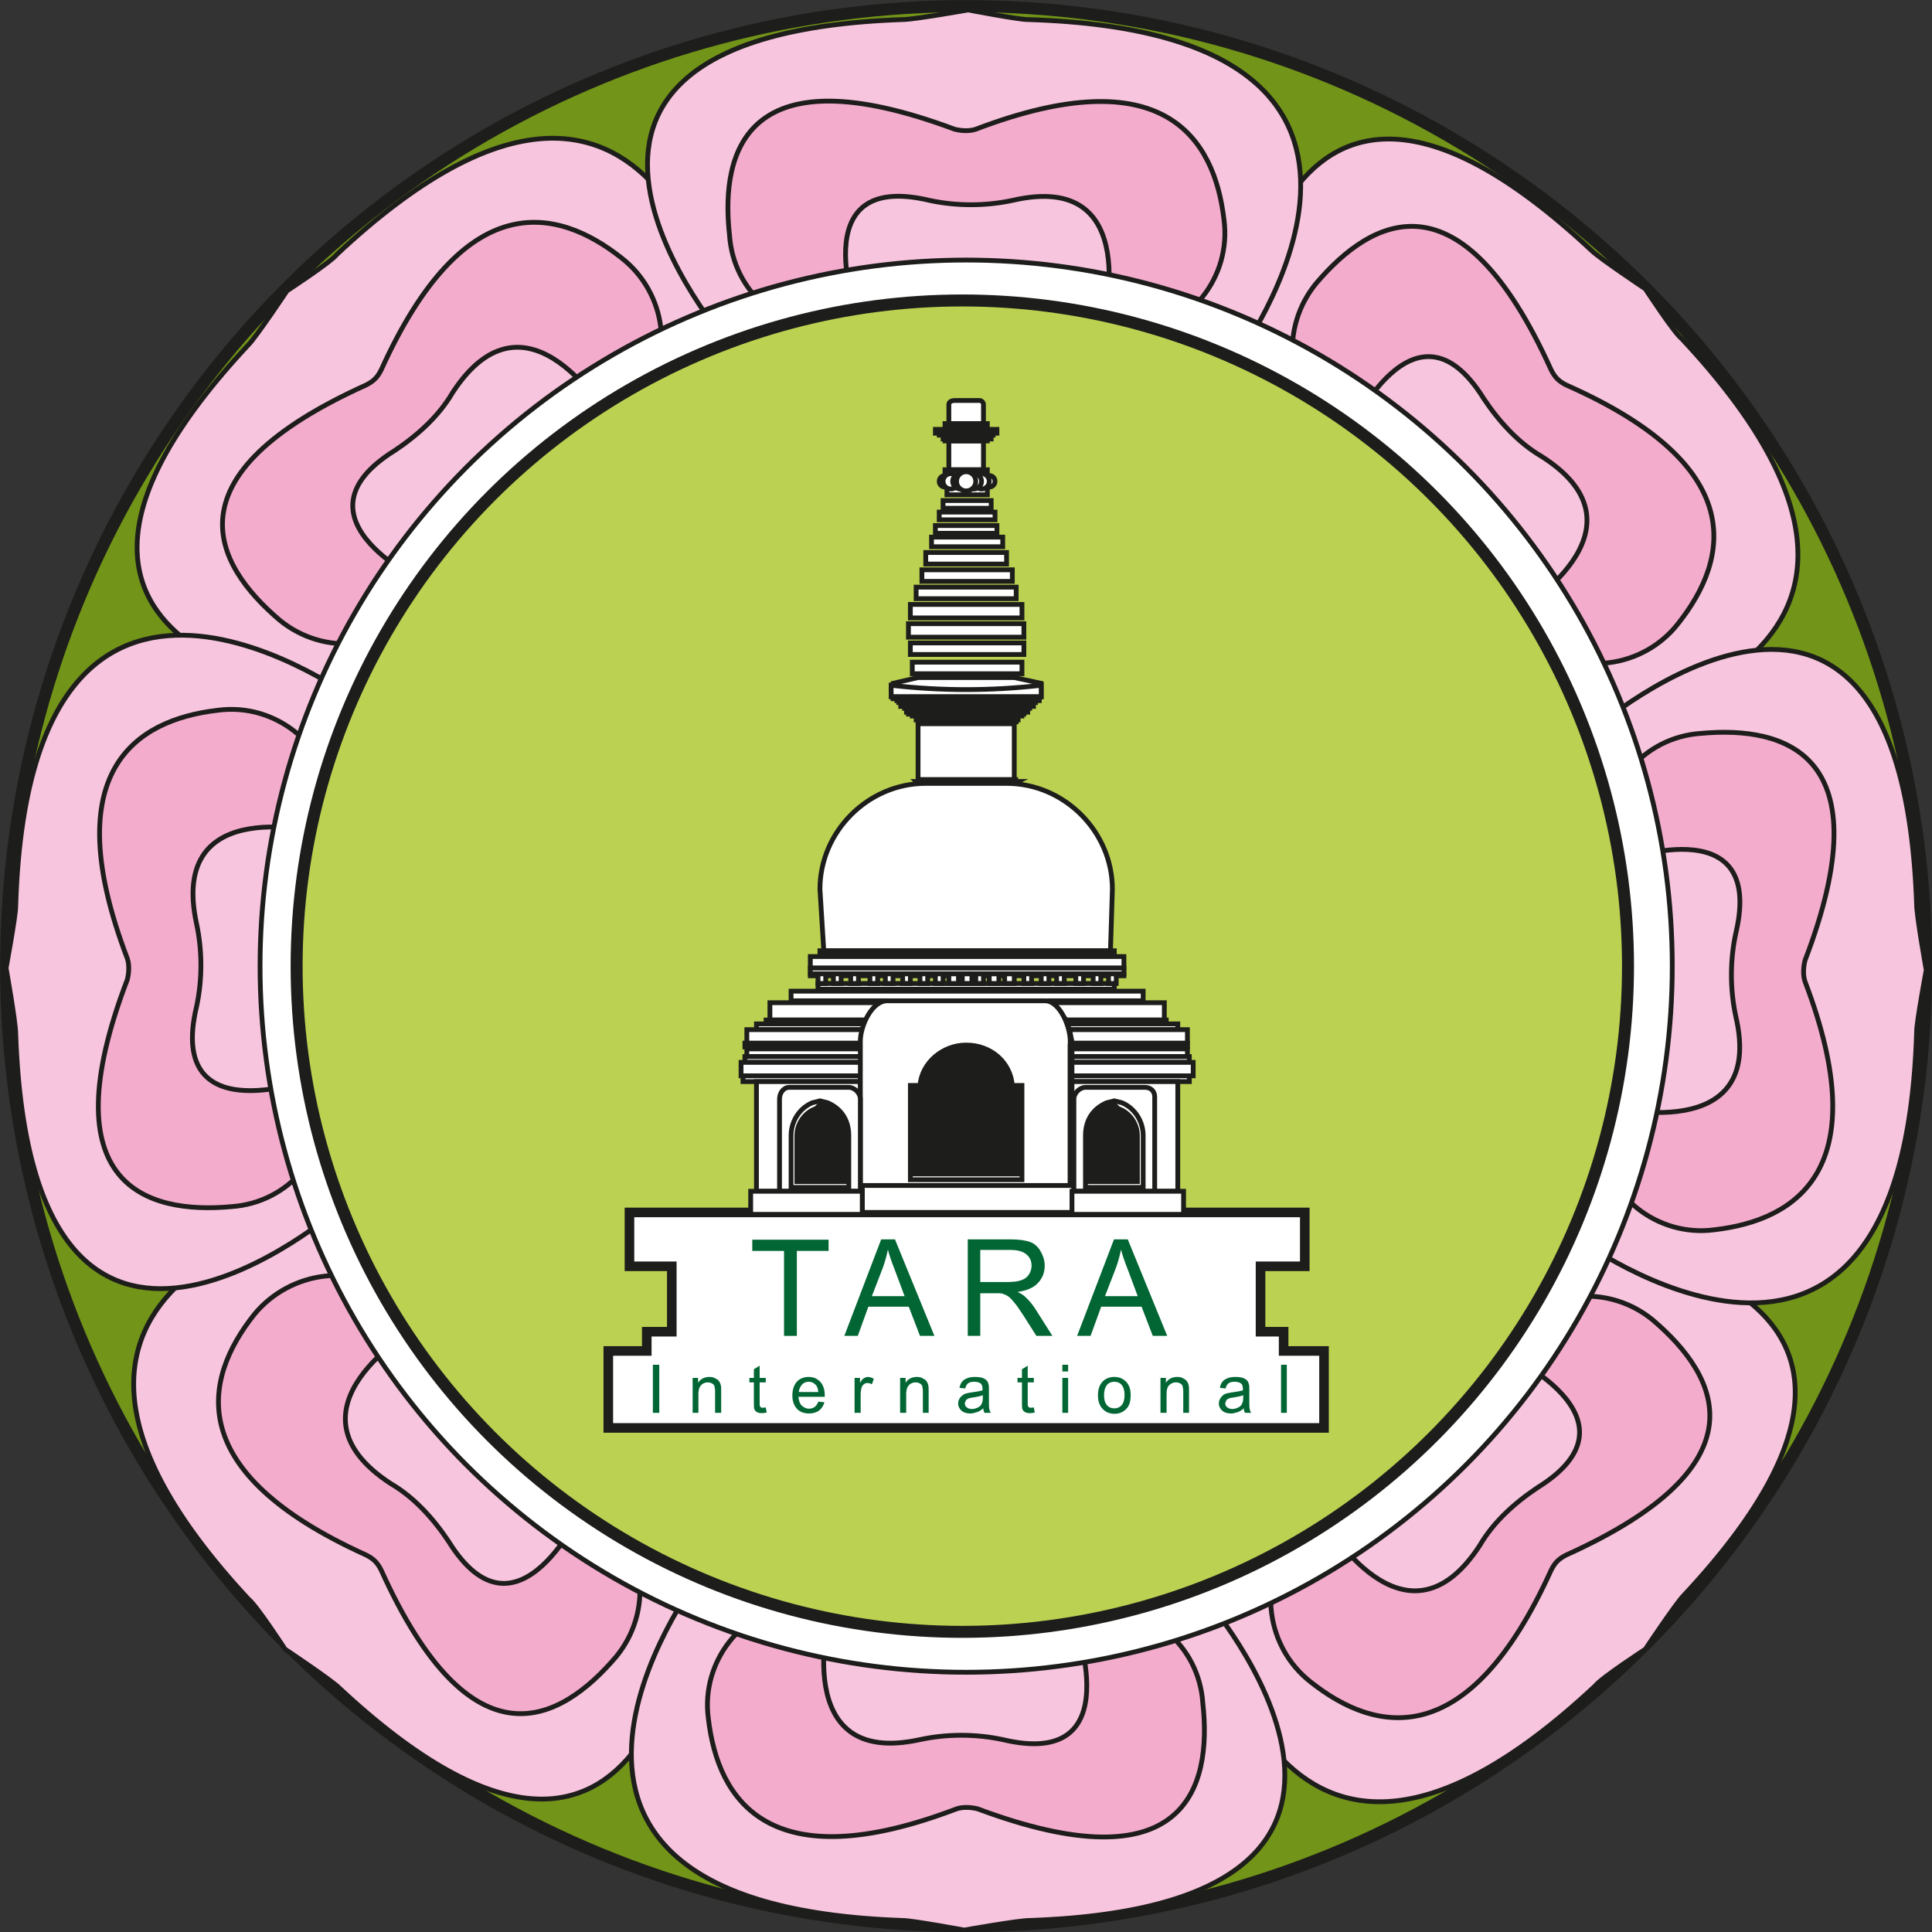<?xml version="1.0" encoding="utf-8"?>
<!-- Generator: Adobe Illustrator 23.0.2, SVG Export Plug-In . SVG Version: 6.00 Build 0)  -->
<svg version="1.1" id="Layer_1" xmlns="http://www.w3.org/2000/svg" xmlns:xlink="http://www.w3.org/1999/xlink" x="0px" y="0px"
	 viewBox="0 0 602.5 602.6" style="enable-background:new 0 0 602.5 602.6;" xml:space="preserve">
<rect x="0" y="0" width="602.5" height="602.6" fill="#333333" stroke="none"/>
<g>
	<g id="Base_Boarder_1_">
		
			<circle id="Boarder_1_" style="fill:#729418;stroke:#1D1D1B;stroke-width:3.736;stroke-miterlimit:10;" cx="301.3" cy="301.3" r="299.4"/>
	</g>
	<g id="petal_New_1_">
		<g id="New_Petal_1_">
			<path style="fill:#F7C5DD;stroke:#1D1D1B;stroke-width:1.495;stroke-miterlimit:10;" d="M376.3,496.3l72-46.8l43.8-61.8
				c0,0,127.2,9,33,109.8c-2.4,2.4-12,16.8-12,16.8s-13.8,9-15.6,11.4C394.9,621.7,376.3,496.3,376.3,496.3z"/>
			<path style="fill:#F4ACCD;stroke:#1D1D1B;stroke-width:1.495;stroke-miterlimit:10;" d="M409.3,473.5l35.4-27.6l25.2-30
				c11.4-13.8,31.8-15.6,45.6-4.2c20.4,17.4,35.4,45-27,73.2c-2.4,1.2-3.6,2.4-4.8,4.8c-25.8,57-54.6,51-75,34.8
				c-13.8-10.8-16.8-31.2-5.4-45.6C405.1,476.5,407.5,474.7,409.3,473.5z"/>
			<path style="fill:#F7C5DD;stroke:#1D1D1B;stroke-width:1.495;stroke-miterlimit:10;" d="M412.9,474.1l33-25.2l22.8-27
				c0,0,45.6,20.4,10.8,42c-7.2,4.8-13.8,10.8-18,18C438.1,517.9,412.9,474.1,412.9,474.1z"/>
			
				<rect x="288.7" y="299.3" transform="matrix(0.707 -0.707 0.707 0.707 -128.542 309.326)" style="fill:#F7C5DD;stroke:#1D1D1B;stroke-width:1.495;stroke-miterlimit:10;" width="40.8" height="21"/>
		</g>
		<g id="New_Petal-2_1_">
			<path style="fill:#F7C5DD;stroke:#1D1D1B;stroke-width:1.495;stroke-miterlimit:10;" d="M226.3,108.7l-72,46.8l-43.8,61.8
				c0,0-127.2-9-33-109.8c2.4-2.4,12-16.8,12-16.8s13.8-9,15.6-11.4C207.7-16.7,226.3,108.7,226.3,108.7z"/>
			<path style="fill:#F4ACCD;stroke:#1D1D1B;stroke-width:1.495;stroke-miterlimit:10;" d="M193.3,131.5l-35.4,27.6l-25.2,30
				c-11.4,13.8-31.8,15.6-45.6,4.2c-20.4-17.4-35.4-45,27-73.2c2.4-1.2,3.6-2.4,4.8-4.8c25.8-57,54.6-51,75-34.8
				c13.8,10.8,16.8,31.2,5.4,45.6C197.5,127.9,195.7,129.7,193.3,131.5z"/>
			<path style="fill:#F7C5DD;stroke:#1D1D1B;stroke-width:1.495;stroke-miterlimit:10;" d="M189.7,130.3l-33,25.2l-22.8,27
				c0,0-45.6-20.4-10.8-42c7.2-4.8,13.8-10.8,18-18C164.5,86.5,189.7,130.3,189.7,130.3z"/>
			
				<rect x="273.3" y="284.5" transform="matrix(0.707 -0.707 0.707 0.707 -122.587 294.079)" style="fill:#F7C5DD;stroke:#1D1D1B;stroke-width:1.495;stroke-miterlimit:10;" width="40.8" height="21"/>
		</g>
		<g id="New_Petal-3_1_">
			<path style="fill:#F7C5DD;stroke:#1D1D1B;stroke-width:1.495;stroke-miterlimit:10;" d="M495.1,226.9l-46.8-72l-61.8-43.8
				c0,0,9-127.2,109.8-33c2.4,2.4,16.8,12,16.8,12s9,13.8,11.4,15.6C620.5,208.3,495.1,226.9,495.1,226.9z"/>
			<path style="fill:#F4ACCD;stroke:#1D1D1B;stroke-width:1.495;stroke-miterlimit:10;" d="M472.3,194.5l-27.6-35.4l-30-25.2
				c-13.8-11.4-15.6-31.8-4.2-45.6c17.4-20.4,45-35.4,73.2,27c1.2,2.4,2.4,3.6,4.8,4.8c57,25.2,51,54,34.8,74.4
				c-10.8,13.8-31.2,16.8-45.6,5.4C475.9,198.1,474.1,196.3,472.3,194.5z"/>
			<path style="fill:#F7C5DD;stroke:#1D1D1B;stroke-width:1.495;stroke-miterlimit:10;" d="M472.9,190.9l-25.2-33l-27-22.8
				c0,0,20.4-45.6,42-10.8c4.8,7.2,10.8,13.8,18,18C516.7,165.1,472.9,190.9,472.9,190.9z"/>
			
				<rect x="298.3" y="274.3" transform="matrix(0.707 -0.707 0.707 0.707 -117.944 304.68)" style="fill:#F7C5DD;stroke:#1D1D1B;stroke-width:1.495;stroke-miterlimit:10;" width="21" height="40.8"/>
		</g>
		<g id="New_Petal-4_1_">
			<path style="fill:#F7C5DD;stroke:#1D1D1B;stroke-width:1.495;stroke-miterlimit:10;" d="M107.5,377.5l46.8,72l61.2,43.8
				c0,0-9,127.2-109.8,33c-2.4-2.4-16.8-12-16.8-12s-9-13.8-11.4-15.6C-17.9,396.1,107.5,377.5,107.5,377.5z"/>
			<path style="fill:#F4ACCD;stroke:#1D1D1B;stroke-width:1.495;stroke-miterlimit:10;" d="M130.3,410.5l27.6,35.4l30,25.2
				c13.8,11.4,15.6,31.8,4.2,45.6c-17.4,20.4-45,35.4-73.2-27c-1.2-2.4-2.4-3.6-4.8-4.8c-57-25.8-51-54.6-34.8-75
				c11.4-13.8,31.8-16.2,45.6-5.4C126.7,406.3,128.5,408.1,130.3,410.5z"/>
			<path style="fill:#F7C5DD;stroke:#1D1D1B;stroke-width:1.495;stroke-miterlimit:10;" d="M129.7,414.1l25.2,33l27,22.8
				c0,0-20.4,45.6-42,10.8c-4.8-7.2-10.8-13.8-18-18C85.9,439.3,129.7,414.1,129.7,414.1z"/>
			
				<rect x="283.1" y="289.3" transform="matrix(0.707 -0.707 0.707 0.707 -133.014 298.299)" style="fill:#F7C5DD;stroke:#1D1D1B;stroke-width:1.495;stroke-miterlimit:10;" width="21" height="40.8"/>
		</g>
		<g id="New_Petal-5_1_">
			<path style="fill:#F7C5DD;stroke:#1D1D1B;stroke-width:1.495;stroke-miterlimit:10;" d="M491.5,385.9l18-84l-12.6-74.4
				c0,0,96-83.4,100.8,54.6c0,3.6,3,20.4,3,20.4s-3,16.2-3,19.2C593.5,461.5,491.5,385.9,491.5,385.9z"/>
			<path style="fill:#F4ACCD;stroke:#1D1D1B;stroke-width:1.495;stroke-miterlimit:10;" d="M498.7,346.9l6-44.4l-3.6-39
				c-1.8-18,11.4-33.6,29.4-34.8c26.4-2.4,57,6.6,32.4,70.8c-0.6,2.4-0.6,4.8,0,6.6c22.2,58.2-2.4,74.4-28.2,77.4
				c-18,2.4-34.2-10.8-36-28.2C498.1,352.3,498.1,349.3,498.7,346.9z"/>
			<path style="fill:#F7C5DD;stroke:#1D1D1B;stroke-width:1.495;stroke-miterlimit:10;" d="M501.7,345.1l5.4-40.8l-3-35.4
				c0,0,46.8-18,37.2,22.2c-1.8,8.4-1.8,17.4,0,25.8C550.9,357.7,501.7,345.1,501.7,345.1z"/>
			
				<rect x="301.3" y="282.1" style="fill:#F7C5DD;stroke:#1D1D1B;stroke-width:1.495;stroke-miterlimit:10;" width="21" height="40.8"/>
		</g>
		<g id="New_Petal-6_1_">
			<path style="fill:#F7C5DD;stroke:#1D1D1B;stroke-width:1.495;stroke-miterlimit:10;" d="M111.1,218.5l-18,84l12.6,74.4
				c0,0-96,83.4-100.8-54.6c0-3.6-3-20.4-3-20.4s3-16.2,3-19.2C9.1,142.9,111.1,218.5,111.1,218.5z"/>
			<path style="fill:#F4ACCD;stroke:#1D1D1B;stroke-width:1.495;stroke-miterlimit:10;" d="M103.9,258.1l-6,44.4l3.6,39
				c1.8,18-11.4,33.6-29.4,34.8c-26.4,2.4-57-6.6-32.4-70.8c0.6-2.4,0.6-4.8,0-6.6c-22.2-58.2,2.4-74.4,28.2-77.4
				c18-2.4,34.2,10.8,36,28.2C104.5,252.7,104.5,255.1,103.9,258.1z"/>
			<path style="fill:#F7C5DD;stroke:#1D1D1B;stroke-width:1.495;stroke-miterlimit:10;" d="M100.9,259.9l-5.4,40.8l3,35.4
				c0,0-46.8,18-37.2-22.2c1.8-8.4,1.8-17.4,0-25.8C52.3,246.7,100.9,259.9,100.9,259.9z"/>
			
				<rect x="280.3" y="282.1" style="fill:#F7C5DD;stroke:#1D1D1B;stroke-width:1.495;stroke-miterlimit:10;" width="21" height="40.8"/>
		</g>
		<g id="New_Petal-7_1_">
			<path style="fill:#F7C5DD;stroke:#1D1D1B;stroke-width:1.495;stroke-miterlimit:10;" d="M385.3,112.3l-84-18l-74.4,12.6
				c0,0-83.4-96,54.6-100.8c3.6,0,20.4-3,20.4-3s15.6,3,18.6,3C460.9,10.3,385.3,112.3,385.3,112.3z"/>
			<path style="fill:#F4ACCD;stroke:#1D1D1B;stroke-width:1.495;stroke-miterlimit:10;" d="M345.7,105.1l-44.4-6l-39,3.6
				c-18,1.8-33.6-11.4-34.8-29.4c-3-27,6-57,70.2-33c2.4,0.6,4.8,0.6,6.6,0c58.2-22.2,74.4,2.4,77.4,28.2c2.4,18-10.8,34.2-28.2,36
				C351.1,105.7,348.7,105.7,345.7,105.1z"/>
			<path style="fill:#F7C5DD;stroke:#1D1D1B;stroke-width:1.495;stroke-miterlimit:10;" d="M343.9,102.1l-40.8-5.4l-35.4,3
				c0,0-18-46.8,22.2-37.2c8.4,1.8,17.4,1.8,25.8,0C357.1,52.9,343.9,102.1,343.9,102.1z"/>
			
				<rect x="280.9" y="280.9" style="fill:#F7C5DD;stroke:#1D1D1B;stroke-width:1.495;stroke-miterlimit:10;" width="40.8" height="21"/>
		</g>
		<g id="New_Petal-8_1_">
			<path style="fill:#F7C5DD;stroke:#1D1D1B;stroke-width:1.495;stroke-miterlimit:10;" d="M217.3,492.7l84,18l74.4-12.6
				c0,0,83.4,96-54.6,100.8c-3.6,0-20.4,3-20.4,3s-16.2-3-19.2-3C141.7,594.1,217.3,492.7,217.3,492.7z"/>
			<path style="fill:#F4ACCD;stroke:#1D1D1B;stroke-width:1.495;stroke-miterlimit:10;" d="M256.9,499.3l44.4,6l39-3.6
				c18-1.8,33.6,11.4,34.8,29.4c3,27-6,57-70.2,33c-2.4-0.6-4.8-0.6-6.6,0c-58.2,22.2-74.4-2.4-77.4-28.2c-2.4-18,10.8-34.2,28.2-36
				C251.5,499.3,253.9,499.3,256.9,499.3z"/>
			<path style="fill:#F7C5DD;stroke:#1D1D1B;stroke-width:1.495;stroke-miterlimit:10;" d="M258.7,502.9l40.8,5.4l35.4-3
				c0,0,18,46.8-22.2,37.2c-8.4-1.8-17.4-1.8-25.8,0C246.1,551.5,258.7,502.9,258.7,502.9z"/>
			
				<rect x="280.9" y="302.5" style="fill:#F7C5DD;stroke:#1D1D1B;stroke-width:1.495;stroke-miterlimit:10;" width="40.8" height="21"/>
		</g>
	</g>
	<g id="Layer_11_1_">
		
			<circle id="Boarder-2_1_" style="fill:#FFFFFF;stroke:#1D1D1B;stroke-width:1.495;stroke-miterlimit:10;" cx="301.3" cy="301.3" r="220.2"/>
		
			<circle id="Inner_circle_1_" style="fill:#BBD151;stroke:#1D1D1B;stroke-width:3.736;stroke-miterlimit:10;" cx="300.1" cy="301.3" r="207.6"/>
		<polygon id="Base_1_" style="fill:#FFFFFF;stroke:#1D1D1B;stroke-width:2.989;stroke-miterlimit:10;" points="400.3,421.3 
			400.3,415.3 393.1,415.3 393.1,394.9 406.9,394.9 406.9,378.1 196.3,378.1 196.3,394.9 209.5,394.9 209.5,415.3 201.7,415.3 
			201.7,421.3 189.7,421.3 189.7,445.3 412.9,445.3 412.9,421.3 		"/>
		<g id="Chaitya_1_">
			<path style="fill:#FFFFFF;stroke:#1D1D1B;stroke-width:1.495;stroke-miterlimit:10;" d="M297.7,124.9h7.8c0.6,0,1.2,0.6,1.2,1.2
				l0,0v6l0,0h-10.8l0,0v-6C295.9,125.5,296.5,124.9,297.7,124.9L297.7,124.9L297.7,124.9z"/>
			
				<rect x="295.9" y="137.5" style="fill:#FFFFFF;stroke:#1D1D1B;stroke-width:1.495;stroke-miterlimit:10;" width="10.8" height="9"/>
			
				<rect x="294.7" y="132.1" style="fill:#FFFFFF;stroke:#1D1D1B;stroke-width:1.495;stroke-miterlimit:10;" width="13.2" height="1.2"/>
			
				<rect x="291.7" y="133.9" style="fill:#FFFFFF;stroke:#1D1D1B;stroke-width:1.495;stroke-miterlimit:10;" width="19.2" height="1.2"/>
			
				<rect x="292.9" y="134.5" style="fill:#FFFFFF;stroke:#1D1D1B;stroke-width:1.495;stroke-miterlimit:10;" width="16.8" height="1.2"/>
			
				<rect x="294.1" y="135.7" style="fill:#FFFFFF;stroke:#1D1D1B;stroke-width:1.495;stroke-miterlimit:10;" width="15" height="1.2"/>
			
				<rect x="294.7" y="136.3" style="fill:#FFFFFF;stroke:#1D1D1B;stroke-width:1.495;stroke-miterlimit:10;" width="13.2" height="1.2"/>
			
				<rect x="294.7" y="146.5" style="fill:#FFFFFF;stroke:#1D1D1B;stroke-width:1.495;stroke-miterlimit:10;" width="13.2" height="1.8"/>
			
				<rect x="295.3" y="151.9" style="fill:#FFFFFF;stroke:#1D1D1B;stroke-width:1.495;stroke-miterlimit:10;" width="12.6" height="2.4"/>
			
				<rect x="294.1" y="156.1" style="fill:#FFFFFF;stroke:#1D1D1B;stroke-width:1.495;stroke-miterlimit:10;" width="15" height="2.4"/>
			
				<rect x="292.9" y="159.7" style="fill:#FFFFFF;stroke:#1D1D1B;stroke-width:1.495;stroke-miterlimit:10;" width="17.4" height="2.4"/>
			
				<rect x="291.7" y="163.9" style="fill:#FFFFFF;stroke:#1D1D1B;stroke-width:1.495;stroke-miterlimit:10;" width="19.2" height="2.4"/>
			
				<rect x="290.5" y="167.5" style="fill:#FFFFFF;stroke:#1D1D1B;stroke-width:1.495;stroke-miterlimit:10;" width="22.2" height="3"/>
			
				<rect x="288.7" y="172.3" style="fill:#FFFFFF;stroke:#1D1D1B;stroke-width:1.495;stroke-miterlimit:10;" width="25.2" height="3.6"/>
			
				<rect x="287.5" y="177.7" style="fill:#FFFFFF;stroke:#1D1D1B;stroke-width:1.495;stroke-miterlimit:10;" width="28.2" height="3.6"/>
			
				<rect x="285.7" y="183.1" style="fill:#FFFFFF;stroke:#1D1D1B;stroke-width:1.495;stroke-miterlimit:10;" width="31.2" height="3.6"/>
			
				<rect x="283.9" y="188.5" style="fill:#FFFFFF;stroke:#1D1D1B;stroke-width:1.495;stroke-miterlimit:10;" width="34.8" height="4.2"/>
			
				<rect x="283.3" y="194.5" style="fill:#FFFFFF;stroke:#1D1D1B;stroke-width:1.495;stroke-miterlimit:10;" width="36" height="4.2"/>
			
				<rect x="283.9" y="200.5" style="fill:#FFFFFF;stroke:#1D1D1B;stroke-width:1.495;stroke-miterlimit:10;" width="35.4" height="3.6"/>
			
				<rect x="284.5" y="206.5" style="fill:#FFFFFF;stroke:#1D1D1B;stroke-width:1.495;stroke-miterlimit:10;" width="34.2" height="3.6"/>
			<circle style="fill:#FFFFFF;stroke:#1D1D1B;stroke-width:1.495;stroke-miterlimit:10;" cx="308.5" cy="150.1" r="1.8"/>
			<circle style="fill:#FFFFFF;stroke:#1D1D1B;stroke-width:1.495;stroke-miterlimit:10;" cx="294.7" cy="150.1" r="1.8"/>
			<circle style="fill:#FFFFFF;stroke:#1D1D1B;stroke-width:1.495;stroke-miterlimit:10;" cx="306.1" cy="150.1" r="2.4"/>
			<circle style="fill:#FFFFFF;stroke:#1D1D1B;stroke-width:1.495;stroke-miterlimit:10;" cx="296.5" cy="150.1" r="2.4"/>
			<circle style="fill:#FFFFFF;stroke:#1D1D1B;stroke-width:1.495;stroke-miterlimit:10;" cx="303.7" cy="150.1" r="2.4"/>
			<circle style="fill:#FFFFFF;stroke:#1D1D1B;stroke-width:1.495;stroke-miterlimit:10;" cx="299.5" cy="150.1" r="2.4"/>
			<circle style="fill:#FFFFFF;stroke:#1D1D1B;stroke-width:1.495;stroke-miterlimit:10;" cx="301.3" cy="150.1" r="3"/>
			<polygon style="fill:#FFFFFF;stroke:#1D1D1B;stroke-width:1.495;stroke-miterlimit:10;" points="324.7,217.3 278.5,217.3 
				278.5,213.1 286.3,211.3 316.3,211.3 324.7,213.1 			"/>
			<path style="fill:#FFFFFF;stroke:#1D1D1B;stroke-width:1.495;stroke-miterlimit:10;" d="M324.7,217.3h-46.8v-3.6
				c15.6,1.8,31.2,1.8,46.8,0V217.3z"/>
			
				<rect x="278.5" y="217.3" style="fill:#FFFFFF;stroke:#1D1D1B;stroke-width:1.495;stroke-miterlimit:10;" width="45.6" height="0.6"/>
			
				<rect x="279.7" y="217.9" style="fill:#FFFFFF;stroke:#1D1D1B;stroke-width:1.495;stroke-miterlimit:10;" width="44.4" height="0.6"/>
			
				<rect x="280.3" y="218.5" style="fill:#FFFFFF;stroke:#1D1D1B;stroke-width:1.495;stroke-miterlimit:10;" width="42.6" height="0.6"/>
			
				<rect x="280.9" y="219.7" style="fill:#FFFFFF;stroke:#1D1D1B;stroke-width:1.495;stroke-miterlimit:10;" width="41.4" height="0.6"/>
			
				<rect x="282.1" y="220.3" style="fill:#FFFFFF;stroke:#1D1D1B;stroke-width:1.495;stroke-miterlimit:10;" width="39" height="0.6"/>
			
				<rect x="282.7" y="221.5" style="fill:#FFFFFF;stroke:#1D1D1B;stroke-width:1.495;stroke-miterlimit:10;" width="37.8" height="0.6"/>
			
				<rect x="283.3" y="222.1" style="fill:#FFFFFF;stroke:#1D1D1B;stroke-width:1.495;stroke-miterlimit:10;" width="36" height="0.6"/>
			
				<rect x="284.5" y="222.7" style="fill:#FFFFFF;stroke:#1D1D1B;stroke-width:1.495;stroke-miterlimit:10;" width="34.2" height="0.6"/>
			
				<rect x="285.7" y="223.9" style="fill:#FFFFFF;stroke:#1D1D1B;stroke-width:1.495;stroke-miterlimit:10;" width="31.8" height="0.6"/>
			
				<rect x="286.3" y="224.5" style="fill:#FFFFFF;stroke:#1D1D1B;stroke-width:1.495;stroke-miterlimit:10;" width="30.6" height="0.6"/>
			
				<rect x="286.3" y="225.7" style="fill:#FFFFFF;stroke:#1D1D1B;stroke-width:1.495;stroke-miterlimit:10;" width="30" height="18.6"/>
			<polygon style="fill:#FFFFFF;stroke:#1D1D1B;stroke-width:1.495;stroke-miterlimit:10;" points="317.5,243.1 285.7,243.1 
				286.3,243.1 316.3,243.1 			"/>
			<polygon style="fill:#FFFFFF;stroke:#1D1D1B;stroke-width:1.495;stroke-miterlimit:10;" points="317.5,243.7 285.7,243.7 
				286.3,244.3 316.3,244.3 			"/>
			<path style="fill:#FFFFFF;stroke:#1D1D1B;stroke-width:1.495;stroke-miterlimit:10;" d="M346.3,296.5h-89.4l-1.2-19.2
				c0-18,15-33,33-33h25.2c18,0,33,15,33,33L346.3,296.5z"/>
			
				<rect x="255.7" y="296.5" style="fill:#FFFFFF;stroke:#1D1D1B;stroke-width:1.495;stroke-miterlimit:10;" width="91.8" height="1.2"/>
			
				<rect x="255.1" y="306.7" style="fill:#FFFFFF;stroke:#1D1D1B;stroke-width:1.495;stroke-miterlimit:10;" width="92.4" height="1.8"/>
			
				<rect x="252.7" y="298.3" style="fill:#FFFFFF;stroke:#1D1D1B;stroke-width:1.495;stroke-miterlimit:10;" width="97.8" height="3.6"/>
			
				<rect x="252.7" y="301.9" style="fill:#FFFFFF;stroke:#1D1D1B;stroke-width:1.495;stroke-miterlimit:10;" width="97.8" height="1.8"/>
			<polygon style="fill:#FFFFFF;stroke:#1D1D1B;stroke-width:1.495;stroke-miterlimit:10;" points="350.5,303.7 252.7,303.7 
				252.7,304.3 255.1,304.3 255.1,306.7 257.5,306.7 257.5,304.3 259.9,304.3 259.9,306.7 262.3,306.7 262.3,304.3 265.3,304.3 
				265.3,306.7 267.7,306.7 267.7,304.3 271.3,304.3 271.3,306.7 273.7,306.7 273.7,304.3 276.1,304.3 276.1,306.7 278.5,306.7 
				278.5,304.3 281.5,304.3 281.5,306.7 283.9,306.7 283.9,304.3 286.9,304.3 286.9,306.7 289.3,306.7 289.3,304.3 291.7,304.3 
				291.7,306.7 294.1,306.7 294.1,304.3 295.9,304.3 295.9,306.7 298.9,306.7 298.9,304.3 300.1,304.3 300.1,306.7 303.1,306.7 
				303.1,304.3 304.3,304.3 304.3,306.7 306.7,306.7 306.7,304.3 308.5,304.3 308.5,306.7 311.5,306.7 311.5,304.3 313.3,304.3 
				313.3,306.7 316.3,306.7 316.3,304.3 319.3,304.3 319.3,306.7 321.7,306.7 321.7,304.3 324.7,304.3 324.7,306.7 327.1,306.7 
				327.1,304.3 329.5,304.3 329.5,306.7 331.9,306.7 331.9,304.3 335.5,304.3 335.5,306.7 337.9,306.7 337.9,304.3 340.9,304.3 
				340.9,306.7 343.3,306.7 343.3,304.3 345.7,304.3 345.7,306.7 348.1,306.7 348.1,304.3 350.5,304.3 			"/>
			<polyline style="fill:#FFFFFF;stroke:#1D1D1B;stroke-width:1.495;stroke-miterlimit:10;" points="326.5,312.1 356.5,312.1 
				356.5,309.1 301.3,309.1 246.7,309.1 246.7,312.1 276.7,312.1 			"/>
			
				<rect x="232.3" y="325.3" style="fill:#FFFFFF;stroke:#1D1D1B;stroke-width:1.495;stroke-miterlimit:10;" width="36" height="1.2"/>
			
				<rect x="232.9" y="327.1" style="fill:#FFFFFF;stroke:#1D1D1B;stroke-width:1.495;stroke-miterlimit:10;" width="36" height="2.4"/>
			
				<rect x="232.3" y="329.5" style="fill:#FFFFFF;stroke:#1D1D1B;stroke-width:1.495;stroke-miterlimit:10;" width="36.6" height="1.8"/>
			
				<rect x="231.1" y="331.3" style="fill:#FFFFFF;stroke:#1D1D1B;stroke-width:1.495;stroke-miterlimit:10;" width="37.8" height="4.2"/>
			
				<rect x="231.7" y="335.5" style="fill:#FFFFFF;stroke:#1D1D1B;stroke-width:1.495;stroke-miterlimit:10;" width="36.6" height="1.8"/>
			<path style="fill:#FFFFFF;stroke:#1D1D1B;stroke-width:1.495;stroke-miterlimit:10;" d="M276.7,312.7h-36.6v5.4h30.6
				C272.5,315.7,274.3,313.9,276.7,312.7z"/>
			<path style="fill:#FFFFFF;stroke:#1D1D1B;stroke-width:1.495;stroke-miterlimit:10;" d="M270.7,318.1h-31.8v1.8h31.2
				C270.1,318.7,270.7,318.1,270.7,318.1z"/>
			<path style="fill:#FFFFFF;stroke:#1D1D1B;stroke-width:1.495;stroke-miterlimit:10;" d="M270.1,319.3h-34.2v1.8h33.6
				C269.5,320.5,269.5,319.9,270.1,319.3z"/>
			<path style="fill:#FFFFFF;stroke:#1D1D1B;stroke-width:1.495;stroke-miterlimit:10;" d="M269.5,321.1h-36.6v4.2h36
				C268.9,324.1,268.9,322.9,269.5,321.1z"/>
			
				<rect x="334.3" y="325.3" style="fill:#FFFFFF;stroke:#1D1D1B;stroke-width:1.495;stroke-miterlimit:10;" width="36" height="1.2"/>
			
				<rect x="334.3" y="327.1" style="fill:#FFFFFF;stroke:#1D1D1B;stroke-width:1.495;stroke-miterlimit:10;" width="36" height="2.4"/>
			
				<rect x="334.3" y="329.5" style="fill:#FFFFFF;stroke:#1D1D1B;stroke-width:1.495;stroke-miterlimit:10;" width="36.6" height="1.8"/>
			
				<rect x="334.3" y="331.3" style="fill:#FFFFFF;stroke:#1D1D1B;stroke-width:1.495;stroke-miterlimit:10;" width="37.8" height="4.2"/>
			
				<rect x="334.3" y="335.5" style="fill:#FFFFFF;stroke:#1D1D1B;stroke-width:1.495;stroke-miterlimit:10;" width="36.6" height="1.8"/>
			<path style="fill:#FFFFFF;stroke:#1D1D1B;stroke-width:1.495;stroke-miterlimit:10;" d="M326.5,312.7h36.6v5.4h-30.6
				C330.7,315.7,328.9,313.9,326.5,312.7z"/>
			<path style="fill:#FFFFFF;stroke:#1D1D1B;stroke-width:1.495;stroke-miterlimit:10;" d="M331.9,318.1h31.8v1.8h-31.2
				C332.5,318.7,332.5,318.1,331.9,318.1z"/>
			<path style="fill:#FFFFFF;stroke:#1D1D1B;stroke-width:1.495;stroke-miterlimit:10;" d="M333.1,319.3h34.2v1.8h-33.6
				C333.1,320.5,333.1,319.9,333.1,319.3z"/>
			<path style="fill:#FFFFFF;stroke:#1D1D1B;stroke-width:1.495;stroke-miterlimit:10;" d="M333.7,321.1h36.6v4.2h-36
				C334.3,324.1,333.7,322.9,333.7,321.1z"/>
			
				<rect x="334.3" y="337.3" style="fill:#FFFFFF;stroke:#1D1D1B;stroke-width:1.495;stroke-miterlimit:10;" width="33" height="34.2"/>
			
				<rect x="235.9" y="337.3" style="fill:#FFFFFF;stroke:#1D1D1B;stroke-width:1.495;stroke-miterlimit:10;" width="32.4" height="34.2"/>
			<path style="fill:#FFFFFF;stroke:#1D1D1B;stroke-width:1.495;stroke-miterlimit:10;" d="M325.9,312.1h-49.2
				c-4.8,0-8.4,7.8-8.4,12.6v54h65.4v-52.8C334.3,321.1,330.7,312.1,325.9,312.1z"/>
			
				<rect x="268.9" y="369.7" style="fill:#FFFFFF;stroke:#1D1D1B;stroke-width:1.495;stroke-miterlimit:10;" width="66" height="8.4"/>
			<path style="fill:#FFFFFF;stroke:#1D1D1B;stroke-width:1.495;stroke-miterlimit:10;" d="M283.9,367.9v-29.4h3
				c0.6-7.2,7.2-12.6,14.4-12.6c7.8,0,13.8,5.4,14.4,12.6h3v29.4H283.9z"/>
			<path style="fill:#1D1D1B;stroke:#1D1D1B;stroke-width:1.495;stroke-miterlimit:10;" d="M314.5,339.1L314.5,339.1
				c0-7.2-6-12.6-13.2-12.6l0,0c-7.2,0-13.2,6-13.2,12.6h-3v27h32.4v-27H314.5z"/>
			<path style="fill:#FFFFFF;stroke:#1D1D1B;stroke-width:1.495;stroke-miterlimit:10;" d="M360.1,371.5h-25.2l0,0v-28.8
				c0-1.8,1.8-3.6,3.6-3.6h18.6c1.8,0,3,1.2,3,3V371.5L360.1,371.5z"/>
			
				<rect x="334.3" y="371.5" style="fill:#FFFFFF;stroke:#1D1D1B;stroke-width:1.495;stroke-miterlimit:10;" width="34.8" height="7.2"/>
			<path style="fill:#FFFFFF;stroke:#1D1D1B;stroke-width:1.495;stroke-miterlimit:10;" d="M356.5,370.3v-16.2
				c0-4.2-2.4-8.4-6.6-10.2l-2.4-0.6l-2.4,0.6c-4.2,1.8-6.6,5.4-6.6,10.2v16.2H356.5z"/>
			<path style="fill:#1D1D1B;stroke:#1D1D1B;stroke-width:1.495;stroke-miterlimit:10;" d="M347.5,344.5l-1.8,0.6
				c-3.6,1.2-6,4.8-6,8.4v15h15v-14.4c0-3.6-2.4-7.2-6-8.4L347.5,344.5z"/>
			<path style="fill:#FFFFFF;stroke:#1D1D1B;stroke-width:1.495;stroke-miterlimit:10;" d="M246.1,339.1h18.6
				c1.8,0,3.6,1.8,3.6,3.6v28.8l0,0h-25.2l0,0v-28.8C243.1,340.9,244.3,339.1,246.1,339.1z"/>
			
				<rect x="234.1" y="371.5" style="fill:#FFFFFF;stroke:#1D1D1B;stroke-width:1.495;stroke-miterlimit:10;" width="34.8" height="7.2"/>
			<path style="fill:#FFFFFF;stroke:#1D1D1B;stroke-width:1.495;stroke-miterlimit:10;" d="M246.7,370.3v-16.2
				c0-4.2,2.4-8.4,6.6-10.2l2.4-0.6l2.4,0.6c4.2,1.8,6.6,5.4,6.6,10.2v16.2H246.7z"/>
			<path style="fill:#1D1D1B;stroke:#1D1D1B;stroke-width:1.495;stroke-miterlimit:10;" d="M255.7,344.5l1.8,0.6
				c3.6,1.2,6,4.8,6,8.4v15h-15v-14.4c0-3.6,2.4-7.2,6-8.4L255.7,344.5z"/>
		</g>
		<g>
			<g>
				<path style="fill:#026634;" d="M244.5,416.6v-26.5h-9.9v-3.5h23.8v3.5h-9.9v26.5H244.5z"/>
				<path style="fill:#026634;" d="M263.3,416.6l11.5-30.1h4.3l12.3,30.1h-4.5l-3.5-9.1h-12.6l-3.3,9.1H263.3z M271.9,404.2h10.2
					l-3.1-8.3c-1-2.5-1.7-4.6-2.1-6.2c-0.4,1.9-0.9,3.8-1.6,5.7L271.9,404.2z"/>
				<path style="fill:#026634;" d="M301.8,416.6v-30.1h13.3c2.7,0,4.7,0.3,6.1,0.8s2.5,1.5,3.3,2.9c0.8,1.4,1.3,2.9,1.3,4.5
					c0,2.1-0.7,3.9-2.1,5.4c-1.4,1.5-3.5,2.4-6.4,2.8c1.1,0.5,1.9,1,2.4,1.5c1.2,1.1,2.3,2.4,3.3,4l5.2,8.2h-5l-4-6.3
					c-1.2-1.8-2.1-3.2-2.9-4.1c-0.8-1-1.4-1.6-2-2c-0.6-0.4-1.2-0.6-1.8-0.8c-0.5-0.1-1.2-0.1-2.2-0.1h-4.6v13.3H301.8z
					 M305.8,399.8h8.5c1.8,0,3.2-0.2,4.3-0.6s1.8-1,2.3-1.8s0.8-1.7,0.8-2.7c0-1.4-0.5-2.6-1.6-3.5c-1-0.9-2.7-1.4-4.9-1.4h-9.5
					V399.8z"/>
				<path style="fill:#026634;" d="M335.9,416.6l11.5-30.1h4.3l12.3,30.1h-4.5l-3.5-9.1h-12.6l-3.3,9.1H335.9z M344.6,404.2h10.2
					l-3.1-8.3c-1-2.5-1.7-4.6-2.1-6.2c-0.4,1.9-0.9,3.8-1.6,5.7L344.6,404.2z"/>
			</g>
		</g>
		<g>
			<g>
				<path style="fill:#026634;" d="M203.6,440.6v-15h2v15H203.6z"/>
				<path style="fill:#026634;" d="M216,440.6v-10.9h1.7v1.5c0.8-1.2,2-1.8,3.5-1.8c0.7,0,1.3,0.1,1.8,0.4s1,0.5,1.2,0.9
					c0.3,0.4,0.5,0.8,0.6,1.4c0.1,0.3,0.1,0.9,0.1,1.8v6.7H223V434c0-0.8-0.1-1.3-0.2-1.7c-0.1-0.4-0.4-0.7-0.8-0.9
					s-0.8-0.3-1.3-0.3c-0.8,0-1.5,0.3-2,0.8s-0.9,1.4-0.9,2.8v5.9H216z"/>
				<path style="fill:#026634;" d="M238.8,438.9l0.3,1.6c-0.5,0.1-1,0.2-1.4,0.2c-0.7,0-1.2-0.1-1.6-0.3s-0.6-0.5-0.8-0.8
					s-0.2-1.1-0.2-2.2v-6.3h-1.4v-1.4h1.4V427l1.8-1.1v3.8h1.9v1.4h-1.9v6.4c0,0.5,0,0.9,0.1,1c0.1,0.2,0.2,0.3,0.3,0.4
					s0.4,0.1,0.6,0.1C238.2,439,238.5,439,238.8,438.9z"/>
				<path style="fill:#026634;" d="M255.2,437.1l1.9,0.2c-0.3,1.1-0.9,2-1.7,2.6c-0.8,0.6-1.9,0.9-3.1,0.9c-1.6,0-2.9-0.5-3.8-1.5
					c-0.9-1-1.4-2.4-1.4-4.1c0-1.8,0.5-3.3,1.4-4.3c0.9-1,2.2-1.5,3.7-1.5c1.5,0,2.6,0.5,3.6,1.5c0.9,1,1.4,2.4,1.4,4.2
					c0,0.1,0,0.3,0,0.5H249c0.1,1.2,0.4,2.1,1,2.7c0.6,0.6,1.4,1,2.3,1c0.7,0,1.3-0.2,1.7-0.5C254.5,438.4,254.9,437.9,255.2,437.1z
					 M249.1,434.1h6.1c-0.1-0.9-0.3-1.6-0.7-2.1c-0.6-0.7-1.4-1.1-2.3-1.1c-0.8,0-1.6,0.3-2.1,0.9S249.2,433.1,249.1,434.1z"/>
				<path style="fill:#026634;" d="M266.5,440.6v-10.9h1.7v1.6c0.4-0.8,0.8-1.3,1.2-1.5c0.4-0.2,0.8-0.4,1.2-0.4
					c0.6,0,1.3,0.2,1.9,0.6l-0.6,1.7c-0.5-0.3-0.9-0.4-1.4-0.4c-0.4,0-0.8,0.1-1.1,0.4c-0.3,0.2-0.6,0.6-0.7,1
					c-0.2,0.7-0.3,1.4-0.3,2.2v5.7H266.5z"/>
				<path style="fill:#026634;" d="M280.7,440.6v-10.9h1.7v1.5c0.8-1.2,2-1.8,3.5-1.8c0.7,0,1.3,0.1,1.8,0.4s1,0.5,1.2,0.9
					c0.3,0.4,0.5,0.8,0.6,1.4c0.1,0.3,0.1,0.9,0.1,1.8v6.7h-1.8V434c0-0.8-0.1-1.3-0.2-1.7c-0.1-0.4-0.4-0.7-0.8-0.9
					s-0.8-0.3-1.3-0.3c-0.8,0-1.5,0.3-2,0.8s-0.9,1.4-0.9,2.8v5.9H280.7z"/>
				<path style="fill:#026634;" d="M306.6,439.2c-0.7,0.6-1.3,1-2,1.2s-1.3,0.4-2,0.4c-1.2,0-2.1-0.3-2.8-0.9c-0.6-0.6-1-1.3-1-2.2
					c0-0.5,0.1-1,0.4-1.5c0.2-0.4,0.6-0.8,1-1.1c0.4-0.3,0.8-0.5,1.3-0.6c0.4-0.1,0.9-0.2,1.6-0.3c1.5-0.2,2.6-0.4,3.3-0.6
					c0-0.3,0-0.4,0-0.5c0-0.8-0.2-1.3-0.5-1.6c-0.5-0.4-1.2-0.6-2.1-0.6c-0.9,0-1.5,0.2-1.9,0.5s-0.7,0.8-0.9,1.6l-1.8-0.2
					c0.2-0.8,0.4-1.4,0.8-1.9s0.9-0.8,1.6-1.1c0.7-0.3,1.5-0.4,2.5-0.4c0.9,0,1.7,0.1,2.3,0.3c0.6,0.2,1,0.5,1.3,0.8
					c0.3,0.3,0.5,0.8,0.6,1.3c0.1,0.3,0.1,0.9,0.1,1.7v2.5c0,1.7,0,2.8,0.1,3.3c0.1,0.5,0.2,0.9,0.5,1.3H307
					C306.8,440.2,306.7,439.8,306.6,439.2z M306.5,435.1c-0.7,0.3-1.7,0.5-3,0.7c-0.8,0.1-1.3,0.2-1.6,0.4c-0.3,0.1-0.6,0.3-0.7,0.6
					c-0.2,0.3-0.3,0.6-0.3,0.9c0,0.5,0.2,0.9,0.6,1.2s0.9,0.5,1.6,0.5c0.7,0,1.3-0.2,1.9-0.5c0.6-0.3,1-0.7,1.2-1.3
					c0.2-0.4,0.3-1,0.3-1.8V435.1z"/>
				<path style="fill:#026634;" d="M322.4,438.9l0.3,1.6c-0.5,0.1-1,0.2-1.4,0.2c-0.7,0-1.2-0.1-1.6-0.3s-0.6-0.5-0.8-0.8
					c-0.2-0.3-0.2-1.1-0.2-2.2v-6.3h-1.4v-1.4h1.4V427l1.8-1.1v3.8h1.9v1.4h-1.9v6.4c0,0.5,0,0.9,0.1,1c0.1,0.2,0.2,0.3,0.3,0.4
					s0.4,0.1,0.6,0.1C321.8,439,322,439,322.4,438.9z"/>
				<path style="fill:#026634;" d="M331.3,427.7v-2.1h1.8v2.1H331.3z M331.3,440.6v-10.9h1.8v10.9H331.3z"/>
				<path style="fill:#026634;" d="M342.4,435.1c0-2,0.6-3.5,1.7-4.5c0.9-0.8,2.1-1.2,3.4-1.2c1.5,0,2.7,0.5,3.7,1.5
					c0.9,1,1.4,2.3,1.4,4.1c0,1.4-0.2,2.5-0.6,3.3c-0.4,0.8-1,1.4-1.8,1.9s-1.7,0.7-2.6,0.7c-1.5,0-2.8-0.5-3.7-1.5
					C342.9,438.4,342.4,437,342.4,435.1z M344.3,435.1c0,1.4,0.3,2.4,0.9,3.1c0.6,0.7,1.4,1,2.3,1s1.7-0.3,2.3-1
					c0.6-0.7,0.9-1.8,0.9-3.2c0-1.3-0.3-2.4-0.9-3.1c-0.6-0.7-1.4-1-2.3-1c-0.9,0-1.7,0.3-2.3,1
					C344.6,432.7,344.3,433.7,344.3,435.1z"/>
				<path style="fill:#026634;" d="M361.9,440.6v-10.9h1.7v1.5c0.8-1.2,2-1.8,3.5-1.8c0.7,0,1.3,0.1,1.8,0.4s1,0.5,1.2,0.9
					c0.3,0.4,0.5,0.8,0.6,1.4c0.1,0.3,0.1,0.9,0.1,1.8v6.7h-1.8V434c0-0.8-0.1-1.3-0.2-1.7c-0.1-0.4-0.4-0.7-0.8-0.9
					c-0.4-0.2-0.8-0.3-1.3-0.3c-0.8,0-1.5,0.3-2,0.8c-0.6,0.5-0.9,1.4-0.9,2.8v5.9H361.9z"/>
				<path style="fill:#026634;" d="M387.9,439.2c-0.7,0.6-1.3,1-2,1.2s-1.3,0.4-2,0.4c-1.2,0-2.1-0.3-2.8-0.9c-0.6-0.6-1-1.3-1-2.2
					c0-0.5,0.1-1,0.4-1.5c0.2-0.4,0.6-0.8,0.9-1.1c0.4-0.3,0.8-0.5,1.3-0.6c0.4-0.1,0.9-0.2,1.6-0.3c1.5-0.2,2.6-0.4,3.3-0.6
					c0-0.3,0-0.4,0-0.5c0-0.8-0.2-1.3-0.5-1.6c-0.5-0.4-1.2-0.6-2.1-0.6c-0.9,0-1.5,0.2-1.9,0.5c-0.4,0.3-0.7,0.8-0.9,1.6l-1.8-0.2
					c0.2-0.8,0.4-1.4,0.8-1.9s0.9-0.8,1.6-1.1c0.7-0.3,1.5-0.4,2.5-0.4c0.9,0,1.7,0.1,2.3,0.3c0.6,0.2,1,0.5,1.3,0.8
					c0.3,0.3,0.5,0.8,0.6,1.3c0.1,0.3,0.1,0.9,0.1,1.7v2.5c0,1.7,0,2.8,0.1,3.3c0.1,0.5,0.2,0.9,0.5,1.3h-1.9
					C388,440.2,387.9,439.8,387.9,439.2z M387.7,435.1c-0.7,0.3-1.7,0.5-3,0.7c-0.8,0.1-1.3,0.2-1.6,0.4c-0.3,0.1-0.6,0.3-0.7,0.6
					s-0.3,0.6-0.3,0.9c0,0.5,0.2,0.9,0.6,1.2c0.4,0.3,0.9,0.5,1.6,0.5c0.7,0,1.3-0.2,1.9-0.5c0.6-0.3,1-0.7,1.2-1.3
					c0.2-0.4,0.3-1,0.3-1.8V435.1z"/>
				<path style="fill:#026634;" d="M399.5,440.6v-15h1.8v15H399.5z"/>
			</g>
		</g>
	</g>
</g>
</svg>
